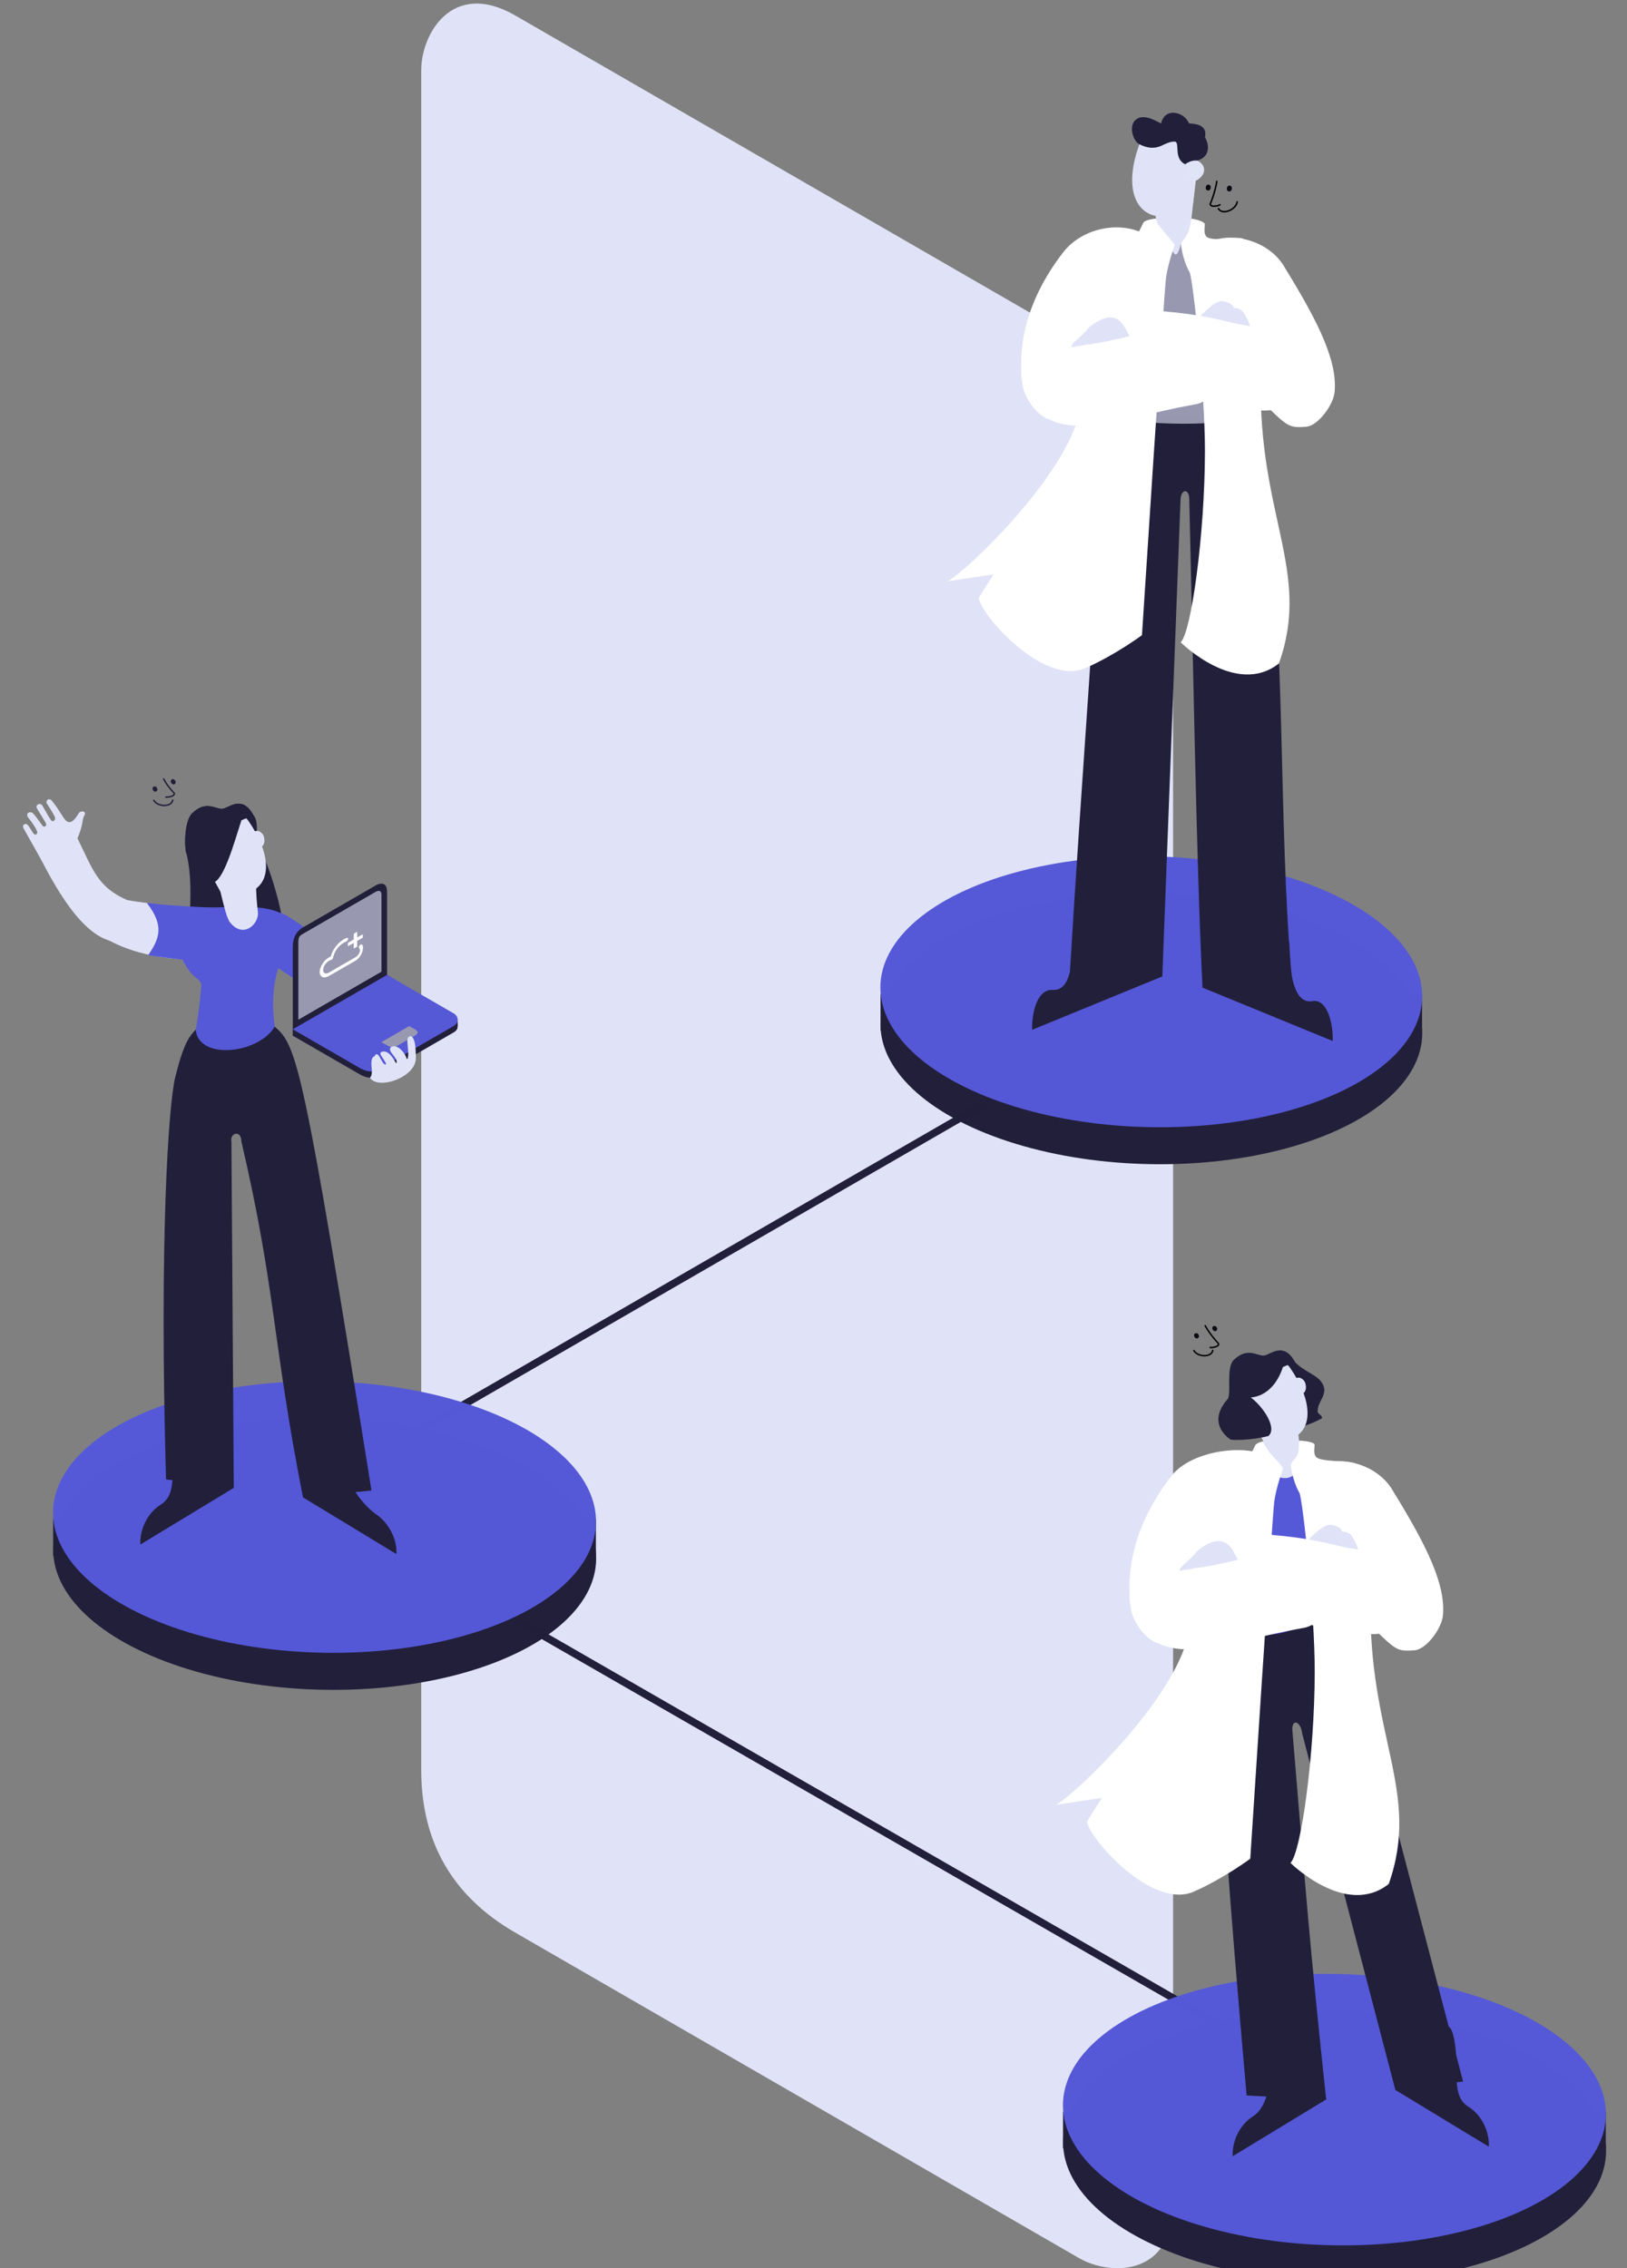 <svg xmlns="http://www.w3.org/2000/svg" width="170" height="237" viewBox="0 0 44.979 62.706"><rect x="0" y="0" width="44.979" height="62.706" fill="#808080" stroke="none"/><path d="M14.244.428l16.454 9.5c.893.516 1.732 2 1.732 4v47c0 2-1.732 2-2.598 1.5l-15.588-9c-1.733-1-2.599-2.5-2.599-4.5V1.942c0-1.014.866-2.514 2.599-1.514z" fill="#e0e3f7" paint-order="stroke fill markers"/><path style="line-height:normal;font-variant-ligatures:normal;font-variant-position:normal;font-variant-caps:normal;font-variant-numeric:normal;font-variant-alternates:normal;font-variant-east-asian:normal;font-feature-settings:normal;font-variation-settings:normal;text-indent:0;text-align:start;text-decoration-line:none;text-decoration-style:solid;text-decoration-color:#000;text-transform:none;text-orientation:mixed;white-space:normal;shape-padding:0;shape-margin:0;inline-size:0;isolation:auto;mix-blend-mode:normal;solid-color:#000;solid-opacity:1" d="M33.44 26.807L8.17 41.397l28.621 16.47.104-.178L8.582 41.396l24.96-14.41-.102-.18z" color="#000" font-weight="400" font-family="sans-serif" overflow="visible" fill="#221f3b"/><g transform="translate(30.18 -258.896)"><ellipse cx="1.65" cy="287.31" rx="7.489" ry="3.744" transform="skewY(.918) scale(1 1)" opacity=".996" fill="#221f3b" paint-order="stroke fill markers"/><path opacity=".996" fill="#221f3b" paint-order="stroke fill markers" d="M-5.838 286.367H9.134v1.019H-5.838z"/><ellipse cx="1.647" cy="286.288" rx="7.489" ry="3.744" transform="skewY(.918) scale(1 1)" opacity=".996" fill="#5559d7" paint-order="stroke fill markers"/><path d="M.392 270.39c-.275 5.083-.672 10.013-.999 15.463l2.56.037.503-13.175c.007-.283.216-.329.24-.062.09 3.455.195 10.186.368 13.546l2.463-.325c-.377-4.286-.142-9.441-.748-13.694-.066-.487-.163-1.214-.372-1.81z" fill="#221f3b"/><path d="M1.74 264.68c.078.373.01.642.08.868.072.234.467.5.467.5s.259-.378.368-.5c.077-.222.188-1.38.193-1.508-.124-.076-.988.623-1.108.64z" fill="#e0e3f7"/><path d="M2.336 262.435c-.367-.019-.865.013-.993.387-.67 1.736.264 2.535 1.45 1.776.139-1.155.322-2.142-.457-2.163z" fill="#e0e3f7"/><g transform="rotate(20.387 -658.474 -121.324) scale(.021)"><ellipse cx="4395.131" cy="1409.085" rx="3.236" ry="3.944" transform="matrix(.977 -.212 .198 .98 0 0)" fill="#0b0a10" paint-order="stroke fill markers"/><ellipse cx="4422.69" cy="1413.943" rx="3.279" ry="3.895" transform="matrix(.977 -.214 .197 .981 0 0)" fill="#0b0a10" paint-order="stroke fill markers"/><path style="line-height:normal;font-variant-ligatures:normal;font-variant-position:normal;font-variant-caps:normal;font-variant-numeric:normal;font-variant-alternates:normal;font-variant-east-asian:normal;font-feature-settings:normal;font-variation-settings:normal;text-indent:0;text-align:start;text-decoration-line:none;text-decoration-style:solid;text-decoration-color:#000;text-transform:none;text-orientation:mixed;white-space:normal;shape-padding:0;shape-margin:0;inline-size:0;isolation:auto;mix-blend-mode:normal;solid-color:#000;solid-opacity:1" d="M4580.738 436.635a1 1 0 00-.222.023 1 1 0 00-.764 1.192c1.881 8.583 2.644 20.103 2.308 30.58l-.005.193.066.182c.295.807.838 1.452 1.51 1.828.671.376 1.426.496 2.181.474 1.512-.042 3.105-.616 4.616-1.343a24.977 24.977 0 003.967-2.403c.521-.39.947-.744 1.27-1.068.16-.162.293-.309.419-.506.063-.098.13-.209.182-.39a1.102 1.102 0 00-.084-.827 1 1 0 00-1.354-.412 1 1 0 00-.494.625c-.027.032-.03.042-.09.102a10.25 10.25 0 01-1.047.875 23.273 23.273 0 01-3.637 2.2c-1.37.66-2.795 1.121-3.804 1.15-.505.014-.886-.074-1.149-.221-.239-.134-.405-.349-.552-.702.315-10.537-.431-22.014-2.35-30.767a1 1 0 00-.967-.785zm34.504 15.853a1 1 0 00-.14.02 1 1 0 00-.78 1.18c.966 4.728-1.857 10.355-5.93 13.925-2.035 1.785-4.356 3.04-6.54 3.463-2.185.424-4.191.071-5.918-1.365a1 1 0 00-1.409.129 1 1 0 00.131 1.408c2.208 1.836 4.937 2.303 7.576 1.791 2.64-.512 5.23-1.95 7.479-3.922 4.498-3.944 7.743-10.087 6.57-15.83a1 1 0 00-1.039-.799z" color="#000" font-weight="400" font-family="sans-serif" overflow="visible"/></g><path d="M2.935 263.862c.518-.362-.28-.848-.339-.297.023.272.207.385.34.297z" fill="#e0e4f7"/><path d="M1.92 262.31c-.183-.09-.38-.213-.593-.163-.363.12-.19.64-.023.729.234.126.456.143.676.024.105-.046.215-.1.332-.088.127.052-.051.466.272.626 0 0 .155-.124.321-.102.34-.08.373-.387.228-.645.07-.363-.28-.368-.444-.385-.127-.323-.674-.454-.769.004z" fill="#221f3b"/><path d="M2.468 265.632c1.223-.2 1.71-.025 1.649.378-.355 1.786-.118 1.685.29 4.36-.235.248-2.624.377-4.015.02.394-2.606-.886-3.798-.433-4.906.552-.606 1.233-.007 1.96-.12.036-.006.328.559.401.57.09-.017.143-.295.148-.302z" fill="#9899b0" fill-opacity=".996"/><path d="M2.468 265.632s.027.412.24.793c.087.156.426 3.263.423 4.955-.004 2.278-.374 4.981-.67 5.274 0 0 1.531 1.522 2.716.583.904-2.557-.586-4.08-.502-7.912-.438-.898-.127-2.832-.474-3.808-.043-.121-.733.066-.985-.051-.16-.074-.072-.34-.09-.38-.042-.093-.372-.148-.372-.148-.064.398-.078.395-.286.694zm-3.598 4.863c-.324-.03-.751-.605-.78-.97-.122-.84-.029-2.17 1.133-3.668.966-1.199 3.306-.743 2.57.898-.661.794-1.254 1.69-1.273 2.638-1.145 1.096-1.072 1.147-1.65 1.102z" fill="#fff"/><path d="M5.937 270.693c.324-.031.751-.606.78-.97.073-.833-.419-1.873-1.366-3.407-.703-1.29-3.13-1.112-2.395.53.661.793 1.312 1.796 1.33 2.744 1.146 1.096 1.073 1.148 1.651 1.103zm-3.642-5.033s-.187.528-.24.914c-.05.35-.665 9.882-.665 9.882s-.74.55-1.562.91c-1.142.5-2.863-1.427-2.952-1.937l.413-.656-1.317.2c.147.112 4.079-3.456 3.739-5.418-.205-1.183 1.432-3.868 1.714-4.497.042-.093.35-.12.35-.12l.053.155z" fill="#fff"/><path d="M2.18 268.033c.109.014.19-.047.282-.093.472-.112.675-.52.988-.675.198-.128.55.088.459.164-.05.068-.288-.002-.31.028.192-.067.501-.089.6.082.283.437.185.602.188.953-.003.132-.036.762-.155.84-.294.212-.667.251-.983.419-.183.088-.366.18-.558.246-.087-.046-.045-.196-.056-.285-.01-.18-.104-.675-.187-.832a2.608 2.608 0 01-.224-.43c-.03-.084-.1-.175-.05-.267a.172.172 0 00.005-.15z" fill="#e0e3f7"/><path d="M1.954 285.89l-3.599 1.475c-.02-.405.121-1.127.56-1.101.786.047.415-1.793.762-1.988.916-.517 1.128.423 1.841.207z" fill="#221f3b"/><path d="M1.523 269.662c1.244.227 1.748.436 3.005.575.818.07 1.737-.243 1.798-1.352.014-.679-.575-.725-2.311-1.037-1.107-.27-1.509-.322-3.271-.436-.826.541-.734 2.385.78 2.25z" fill="#fff"/><path d="M1.024 269.324c.026.022-.258.31-.337.317-.289.024.097-.38.143-.359-.134.064-.224.466-.426.445-.219-.025.227-.48.055-.544-.097-.036-.353.633-.519.506-.138-.106.374-.706.334-.75-.134-.146-.408.488-.575.469-.252-.1.309-.545.292-.897-.143-.264-.382.144-.523.062-.134-.169.206-.292.45-.62.398-.327.776-.426 1.015.022.284.508.424.888.09 1.35z" fill="#e0e3f7"/><path d="M2.822 270.082c-1.244.227-1.748.436-3.004.575-.819.07-1.704-.312-1.764-1.421-.015-.679.558-.578 2.294-.89 1.199-.251 1.22-.3 2.423-.528.147-.004 1.2 2.112.051 2.264z" fill="#fff"/><path d="M3.064 286.2l3.599 1.475c.02-.405-.127-1.179-.56-1.101-.71.127-.621-1.599-.64-1.618-.726-.762-1.25.053-1.963-.163z" fill="#221f3b"/></g><g transform="translate(20.106 -113.361) scale(.095)" paint-order="stroke fill markers"><ellipse cx="176.722" cy="1815.136" rx="79.005" ry="39.497" transform="skewY(.918) scale(1 1)" opacity=".996" fill="#221f3b"/><path opacity=".996" fill="#221f3b" d="M97.703 1807.739h157.949v10.752H97.703z"/><ellipse cx="176.682" cy="1804.355" rx="79.005" ry="39.497" transform="skewY(.918) scale(1 1)" opacity=".996" fill="#5559d7"/></g><path d="M35.799 37.653c.195.218.572.358.7.513.283.348-.056.525-.072.829-.014.105.13.116.119.214-.279.165-.787.311-.986.367-.106.027-.115-.125-.14-.196-.04-.13-.092-.256-.106-.392-.028-.172-.087-.337-.143-.502-.03-.11-.049-.224-.087-.332a1.922 1.922 0 00-.038-.305c.017-.123.132-.206.239-.249.141-.045.303-.066.443-.005a.181.181 0 01.07.057z" fill="#221f3b"/><path d="M35.932 38.543c-.505-.082-.094-.718.142-.336.08.207-.015.353-.142.336z" fill="#e0e3f7"/><path d="M36.387 44.542c.846.48 1.036 1.32 1.423 2.906.183.748.918 3.53 2.638 10.098l-1.873.232L36 47.928c-.036-.33-.273-.43-.274-.117.383 4.588.462 5.788.937 10.231l-2.2-.109c-1.042-11.849-.879-12.75-.253-13.265z" fill="#221f3b"/><path d="M35.148 40.238c-2.147-.308-1.895 1.464-1.38 3.243.14.483.3.908.44 1.187.129.8 1.736.615 2.18-.126-.203-1.399.712-2.529.694-3.284-.09-1.07-.977-.935-1.934-1.02z" fill="#5559d7"/><path d="M34.6 39.284c-.592-.134-.059-.857.194-.388.078.25-.045.418-.194.388z" fill="#eabb97"/><path d="M35.87 39.499c.067.361.034.549.054.776.028.313-.146.78-.709.505-.149-.17-.435-1.568-.487-1.68.084-.113 1.03.428 1.143.399z" fill="#e0e3f7"/><path d="M34.614 37.796c.32-.15.811-.272 1.025-.018.881 1.252.603 2.275-.728 2.031-.544-.977-.983-1.711-.297-2.013z" fill="#e0e3f7"/><g transform="matrix(-.015 .013 .013 .015 96.34 -29.464)"><ellipse cx="4395.307" cy="1409.347" rx="3.141" ry="3.828" transform="matrix(.977 -.212 .198 .98 0 0)" fill="#0b0a10" paint-order="stroke fill markers"/><ellipse cx="4422.333" cy="1413.57" rx="3.183" ry="3.78" transform="matrix(.977 -.214 .197 .981 0 0)" fill="#0b0a10" paint-order="stroke fill markers"/><path style="line-height:normal;font-variant-ligatures:normal;font-variant-position:normal;font-variant-caps:normal;font-variant-numeric:normal;font-variant-alternates:normal;font-variant-east-asian:normal;font-feature-settings:normal;font-variation-settings:normal;text-indent:0;text-align:start;text-decoration-line:none;text-decoration-style:solid;text-decoration-color:#000;text-transform:none;text-orientation:mixed;white-space:normal;shape-padding:0;shape-margin:0;inline-size:0;isolation:auto;mix-blend-mode:normal;solid-color:#000;solid-opacity:1" d="M4580.738 436.635a1 1 0 00-.222.023 1 1 0 00-.764 1.192c1.881 8.583 2.644 20.103 2.308 30.58l-.005.193.066.182c.295.807.838 1.452 1.51 1.828.671.376 1.426.496 2.181.474 1.512-.042 3.105-.616 4.616-1.343a24.977 24.977 0 003.967-2.403c.521-.39.947-.744 1.27-1.068.16-.162.293-.309.419-.506.063-.098.13-.209.182-.39a1.102 1.102 0 00-.084-.827 1 1 0 00-1.354-.412 1 1 0 00-.494.625c-.027.032-.03.042-.09.102a10.25 10.25 0 01-1.047.875 23.273 23.273 0 01-3.637 2.2c-1.37.66-2.795 1.121-3.804 1.15-.505.014-.886-.074-1.149-.221-.239-.134-.405-.349-.552-.702.315-10.537-.431-22.014-2.35-30.767a1 1 0 00-.967-.785zm34.504 15.853a1 1 0 00-.14.02 1 1 0 00-.78 1.18c.966 4.728-1.857 10.355-5.93 13.925-2.035 1.785-4.356 3.04-6.54 3.463-2.185.424-4.191.071-5.918-1.365a1 1 0 00-1.409.129 1 1 0 00.131 1.408c2.208 1.836 4.937 2.303 7.576 1.791 2.64-.512 5.23-1.95 7.479-3.922 4.498-3.944 7.743-10.087 6.57-15.83a1 1 0 00-1.039-.799z" color="#000" font-weight="400" font-family="sans-serif" overflow="visible"/></g><path d="M35.467 37.792c-.196.604-.586.824-.89.841.35.258.741.855.487 1.067-.441.115-.997.125-1.047.095 0 0-.695-.418-.08-1.114.113-.128-.052-.87.17-1.084.404-.39.673-.073.866-.128.193-.056.529-.363.826.183zm1.195 20.25l-2.584 1.569c-.02-.405.187-.868.559-1.101.508-.318.62-1.461.248-2.207-.413-.83.63.549 1.342.333zm1.913-.264l2.584 1.569c.021-.405-.187-.868-.558-1.1-.508-.319-.242-1.008-.392-1.828-.179-.983-.486.169-1.198-.047z" fill="#221f3b"/><path d="M35.683 40.48s.027.412.24.793c.087.156.426 3.262.423 4.954-.004 2.279-.374 4.981-.67 5.275 0 0 1.531 1.521 2.716.582.904-2.556-.586-4.08-.502-7.912-.438-.897-.038-2.705-.385-3.68-.042-.122-.821-.062-1.074-.179-.159-.073-.072-.339-.09-.38-.042-.093-.433-.107-.433-.107.003.456-.017.355-.225.653zm-3.639 4.946c-.324-.031-.751-.606-.78-.97-.122-.841-.029-2.171 1.133-3.668.54-.671 1.926-.853 2.547-.57.49.223.347.745.023 1.467-.661.794-1.254 1.69-1.273 2.638-1.145 1.096-1.071 1.148-1.65 1.103z" fill="#fff"/><path d="M39.111 45.623c.324-.031.751-.606.78-.97.073-.832-.419-1.873-1.365-3.407-.704-1.29-3.131-1.112-2.396.53.661.793 1.312 1.796 1.33 2.744 1.146 1.097 1.073 1.148 1.651 1.103zM35.47 40.59s-.188.529-.242.914c-.049.35-.664 9.882-.664 9.882s-.74.55-1.562.91c-1.142.501-2.863-1.426-2.952-1.936l.413-.657-1.316.2c.146.112 4.078-3.456 3.738-5.418-.205-1.183 1.528-3.887 1.81-4.516.041-.093.221-.118.221-.118.168.374.388.479.553.74z" fill="#fff"/><path d="M35.354 42.963c.11.015.19-.047.282-.093.472-.112.675-.52.988-.675.198-.128.55.089.459.164-.05.068-.288-.002-.31.028.192-.067.501-.089.6.082.283.437.185.602.188.953-.003.132-.036.762-.155.841-.294.212-.667.25-.983.418-.183.089-.366.18-.558.246-.087-.046-.045-.196-.056-.285-.01-.18-.104-.674-.187-.832a2.608 2.608 0 01-.223-.43c-.032-.084-.101-.175-.05-.266a.179.179 0 00.005-.15z" fill="#e0e3f7"/><path d="M34.698 44.592c1.243.227 1.747.436 3.004.576.818.069 1.737-.244 1.798-1.353.014-.679-.575-.725-2.311-1.036-1.107-.27-1.508-.322-3.271-.436-.826.54-.734 2.385.78 2.25z" fill="#fff"/><path d="M34.198 44.255c.026.022-.258.31-.337.317-.289.023.097-.38.143-.36-.134.064-.224.467-.426.446-.219-.025.227-.48.055-.545-.097-.036-.353.633-.519.506-.138-.106.374-.706.334-.75-.134-.145-.408.488-.575.47-.252-.1.309-.545.292-.898-.143-.264-.382.145-.523.063-.134-.17.206-.292.45-.62.398-.328.776-.426 1.015.021.284.508.424.888.09 1.35z" fill="#e0e3f7"/><path d="M35.996 45.012c-1.244.227-1.748.436-3.004.576-.819.069-1.704-.313-1.764-1.422-.015-.679.558-.578 2.294-.89 1.199-.251 1.22-.3 2.423-.528.147-.003 1.2 2.112.051 2.264z" fill="#fff"/><g><g transform="translate(-7.813 -129.743) scale(.095)" paint-order="stroke fill markers"><ellipse cx="176.722" cy="1815.136" rx="79.005" ry="39.497" transform="skewY(.918) scale(1 1)" opacity=".996" fill="#221f3b"/><path opacity=".996" fill="#221f3b" d="M97.703 1807.739h157.949v10.752H97.703z"/><ellipse cx="176.682" cy="1804.355" rx="79.005" ry="39.497" transform="skewY(.918) scale(1 1)" opacity=".996" fill="#5559d7"/></g><path d="M6.674 22.677c-.196.604-.586.824-.89.84.35.259.751 2.735.497 2.947-.441.115-1.128.096-1.179.066 0 0 .337-1.905.042-2.964-.046-.165-.052-.87.17-1.084.404-.39.673-.073.866-.128.194-.056.529-.363.826.183z" fill="#221f3b"/><path d="M7.006 22.537c.195.218.006.736.133.89.283.349.69 1.841.674 2.145-.013.105.131.117.119.214-.278.165-.787.312-.986.367-.106.028-.115-.125-.14-.196-.04-.129-.092-.256-.105-.392-.029-.172-.267-2.03-.323-2.194-.03-.111-.049-.224-.087-.332a1.922 1.922 0 00-.038-.306c.017-.122.132-.205.24-.248.14-.045.302-.066.442-.005a.181.181 0 01.07.057z" fill="#221f3b"/><path d="M7.139 23.428c-.505-.082-.094-.718.143-.336.078.206-.016.353-.143.336z" fill="#e0e3f7"/><path d="M5.86 27.857c-.444.871-.63.344-1.017 1.93-.183.747-.444 4.47-.253 11.113l1.873.233-.065-9.567c-.051-.256.273-.33.274-.016.962 4.13.855 5.533 1.704 9.846l1.894-.19C8.389 29.49 8.22 28.899 7.594 28.384z" fill="#221f3b"/><path d="M5.462 25.098c-.89.084-.676 1.157-.212 1.766.139.182.325.237.314.383-.057.758-.177 1.342-.148 1.263.128.8 1.735.615 2.178-.126-.223-1.664.476-2.257.492-2.591.009-.951-1.615-.685-2.624-.695z" fill="#5559d7"/><path d="M7.078 24.384c0 .361.027.612.052.838.033.313-.398.745-.771.277-.15-.169-.372-1.403-.423-1.514.083-.113 1.03.427 1.142.399z" fill="#e0e3f7"/><path d="M5.821 22.68c.32-.15.811-.27 1.025-.017.881 1.252.603 2.275-.728 2.03-.544-.976-.983-1.71-.297-2.013z" fill="#e0e3f7"/><g transform="matrix(-.015 .013 .013 .015 67.546 -44.58)" fill="#221f3b"><ellipse cx="4395.307" cy="1409.347" rx="3.141" ry="3.828" transform="matrix(.977 -.212 .198 .98 0 0)" paint-order="stroke fill markers"/><ellipse cx="4422.333" cy="1413.57" rx="3.183" ry="3.78" transform="matrix(.977 -.214 .197 .981 0 0)" paint-order="stroke fill markers"/><path style="line-height:normal;font-variant-ligatures:normal;font-variant-position:normal;font-variant-caps:normal;font-variant-numeric:normal;font-variant-alternates:normal;font-variant-east-asian:normal;font-feature-settings:normal;font-variation-settings:normal;text-indent:0;text-align:start;text-decoration-line:none;text-decoration-style:solid;text-decoration-color:#000;text-transform:none;text-orientation:mixed;white-space:normal;shape-padding:0;shape-margin:0;inline-size:0;isolation:auto;mix-blend-mode:normal;solid-color:#000;solid-opacity:1" d="M4580.738 436.635a1 1 0 00-.222.023 1 1 0 00-.764 1.192c1.896 8.65 2.2 13.724 1.863 24.242l-.008.193.067.182c.294.808.838 1.454 1.51 1.83.671.376 1.425.494 2.181.473 1.512-.043 3.105-.617 4.615-1.344a24.983 24.983 0 003.967-2.4c.522-.39.948-.747 1.27-1.07a2.96 2.96 0 00.422-.507 1.34 1.34 0 00.18-.39 1.103 1.103 0 00-.085-.827 1 1 0 00-1.351-.41 1 1 0 00-.496.623c-.027.032-.03.042-.09.102-.206.208-.58.526-1.047.875a23.267 23.267 0 01-3.637 2.201c-1.37.66-2.795 1.12-3.804 1.148-.505.015-.886-.073-1.149-.22-.237-.133-.402-.348-.549-.696.32-10.339-.006-15.766-1.906-24.435a1 1 0 00-.967-.785zm29.754 13.58a1 1 0 00-.14.02 1 1 0 00-.78 1.18c.966 4.728-1.857 10.355-5.93 13.925-2.035 1.785-4.356 3.039-6.54 3.463-2.185.424-4.19.07-5.917-1.365a1 1 0 00-1.408.13 1 1 0 00.13 1.409c2.207 1.835 4.936 2.301 7.575 1.789 2.64-.513 5.23-1.95 7.479-3.922 4.498-3.944 7.743-10.087 6.57-15.83a1 1 0 00-1.039-.8z" color="#000" font-weight="400" font-family="sans-serif" overflow="visible"/></g><path d="M6.674 22.677c-.196.604-.497 1.708-.802 1.725l-.728-.836c-.046-.165-.052-.87.17-1.084.404-.39.673-.073.866-.128.194-.056.529-.363.826.183zm1.702 18.719l2.584 1.569c.02-.405-.199-.85-.559-1.1-.615-.429-1.232-1.558-.861-2.304.413-.83-.016.645-.729.43zm-1.913-.263L3.88 42.7c-.02-.404.187-.867.559-1.1.507-.319.242-1.008.39-1.828.18-.982.487.17 1.2-.046z" fill="#221f3b"/><path d="M1.774 24.64c.48 1.092 1.482 1.764 3.328 1.89.337-.45-.064-1.415-.986-1.558-.153-.023-.471-.06-.614-.092-.39-.16-.665-.365-.829-.659z" fill="#e0e3f7"/><g fill="#e0e3f7"><path d="M2.142 23.177c.196-.479.103-.492.204-.653.03-.13-.143-.102-.172-.038-.272.46-.38.158-.502-.009a2.88 2.88 0 00-.232-.332c-.084-.113-.188-.003-.147.063.049.078.177.276.225.382.026.056-.03.133-.081.105-.046-.01-.223-.367-.272-.43-.069-.09-.182-.006-.15.07.01.026.187.3.249.417.048.092-.05.122-.083.085-.106-.145-.242-.348-.306-.375-.113-.032-.156.07-.095.14.05.062.181.236.235.356.054.119-.055.137-.088.087-.08-.119-.124-.203-.166-.242-.07-.064-.158.014-.112.091.261.476.375.656.589 1.064.498.062.967-.47.904-.781z"/><path d="M3.502 24.88c-.808-.367-.927-.825-1.36-1.703l-.904.781c.522.981 1.348 2.31 2.312 2.059.575-.214.757-.391.757-.391-.097-.074-.943-.12-.805-.746z"/></g><path d="M4.06 24.963c.484.626.357.977.035 1.446.47.066.852.12 1.407.17.954-.327.533-1.004.682-1.485-.65.002-1.787-.09-1.788-.095z" fill="#5559d7"/><path d="M12.623 27.698c1.156-.335 1.851-1.492 2.315-2.368.18.379.998.632.616 1.201-.56.715-2.068 1.867-2.865 1.998-.533-.017-.458-.646-.066-.831zM9.947 28.335l.383-.936c-.252-.56-1.185-1.437-2.317-1.196-.783-.088-.571.03.212.794.169.127 1.253 1.032 1.722 1.338z" fill="#e0e3f7"/><path d="M8.4 25.625c.435.336.714.35 1.094.867-.279.082-.652.322-.646 1.01-.215-.128-1.155-.698-1.612-1.072-.294-.21-.103-.834.11-1.053.276-.28.424-.186 1.055.248z" fill="#5559d7"/><path d="M8.4 25.625c-.152.088-.306.216-.306.572v2.436l2.606-1.57v-2.412c0-.354-.307-.177-.307-.177z" fill="#221f3b"/><path d="M10.546 29.694c-.153.089-.306.177-.613 0l-1.839-1.061v-.177l2.606-1.504 1.95 1.23c0 .177.042.274-.112.362z" fill="#221f3b"/><path d="M10.546 29.517c-.153.089-.306.177-.615 0l-1.837-1.061 2.606-1.504 1.838 1.061c.154.089.154.266 0 .354z" fill="#5559d6"/><path d="M11.006 28.898c-.1.057-.153.089-.306 0l-.155-.087.767-.444.163.093c.1.057.09.115-.01.173zM8.4 25.802c-.118.068-.152.088-.152.265v2.123l2.298-1.327V24.74c0-.177-.153-.089-.153-.089z" fill="#9899b0"/><path style="line-height:normal;font-variant-ligatures:normal;font-variant-position:normal;font-variant-caps:normal;font-variant-numeric:normal;font-variant-alternates:normal;font-variant-east-asian:normal;font-feature-settings:normal;font-variation-settings:normal;text-indent:0;text-align:start;text-decoration-line:none;text-decoration-style:solid;text-decoration-color:#000;text-transform:none;text-orientation:mixed;white-space:normal;shape-padding:0;shape-margin:0;inline-size:0;isolation:auto;mix-blend-mode:normal;solid-color:#000;solid-opacity:1" d="M9.5 25.97a.84.84 0 00-.358.478c-.015.006-.03.01-.046.02-.142.08-.257.263-.257.404 0 .142.115.19.257.109l.73-.421a.456.456 0 00.21-.366c-.003-.03-.01-.061-.027-.078l-.003-.003c-.015-.013-.045 0-.066.027-.021.027-.026.06-.01.072-.001 0-.001 0 0 0 .012.013.02.032.02.057 0 .07-.055.156-.125.196l-.73.422c-.09.052-.162.021-.162-.069 0-.09.072-.204.163-.256a.199.199 0 01.053-.023c.027-.006.056-.04.061-.07a.64.64 0 01.29-.405.39.39 0 01.065-.03.1.1 0 00.056-.068c.006-.03-.01-.045-.035-.036a.514.514 0 00-.086.04z" color="#000" font-weight="400" font-family="sans-serif" overflow="visible" fill="#fff" paint-order="stroke fill markers"/><path style="line-height:normal;font-variant-ligatures:normal;font-variant-position:normal;font-variant-caps:normal;font-variant-numeric:normal;font-variant-alternates:normal;font-variant-east-asian:normal;font-feature-settings:normal;font-variation-settings:normal;text-indent:0;text-align:start;text-decoration-line:none;text-decoration-style:solid;text-decoration-color:#000;text-transform:none;text-orientation:mixed;white-space:normal;shape-padding:0;shape-margin:0;inline-size:0;isolation:auto;mix-blend-mode:normal;solid-color:#000;solid-opacity:1" d="M9.78 25.814v.158l-.162.094v.095l.162-.094v.159l.094-.055v-.159l.156-.09v-.094l-.156.09v-.159z" color="#000" font-weight="400" font-family="sans-serif" overflow="visible" fill="#fff"/><path d="M10.413 29.579c.023-.147-.16-.272-.027-.426.093-.068.167.26.264.276.057.009-.007-.077-.06-.165-.044-.07-.121-.157-.033-.187.227-.075.39.351.402.318.06-.16-.276-.33-.148-.448.159-.093.38.13.436.334.04-.02.026-.058.037-.09.014-.045-.025-.366-.023-.42.005-.135.126-.188.183-.015.048.085.054.423.053.5-.005.529-1.034.885-1.269.542.12-.141-.02-.394.072-.555.092-.16.156.31.113.336z" fill="#e0e3f7"/></g></svg>